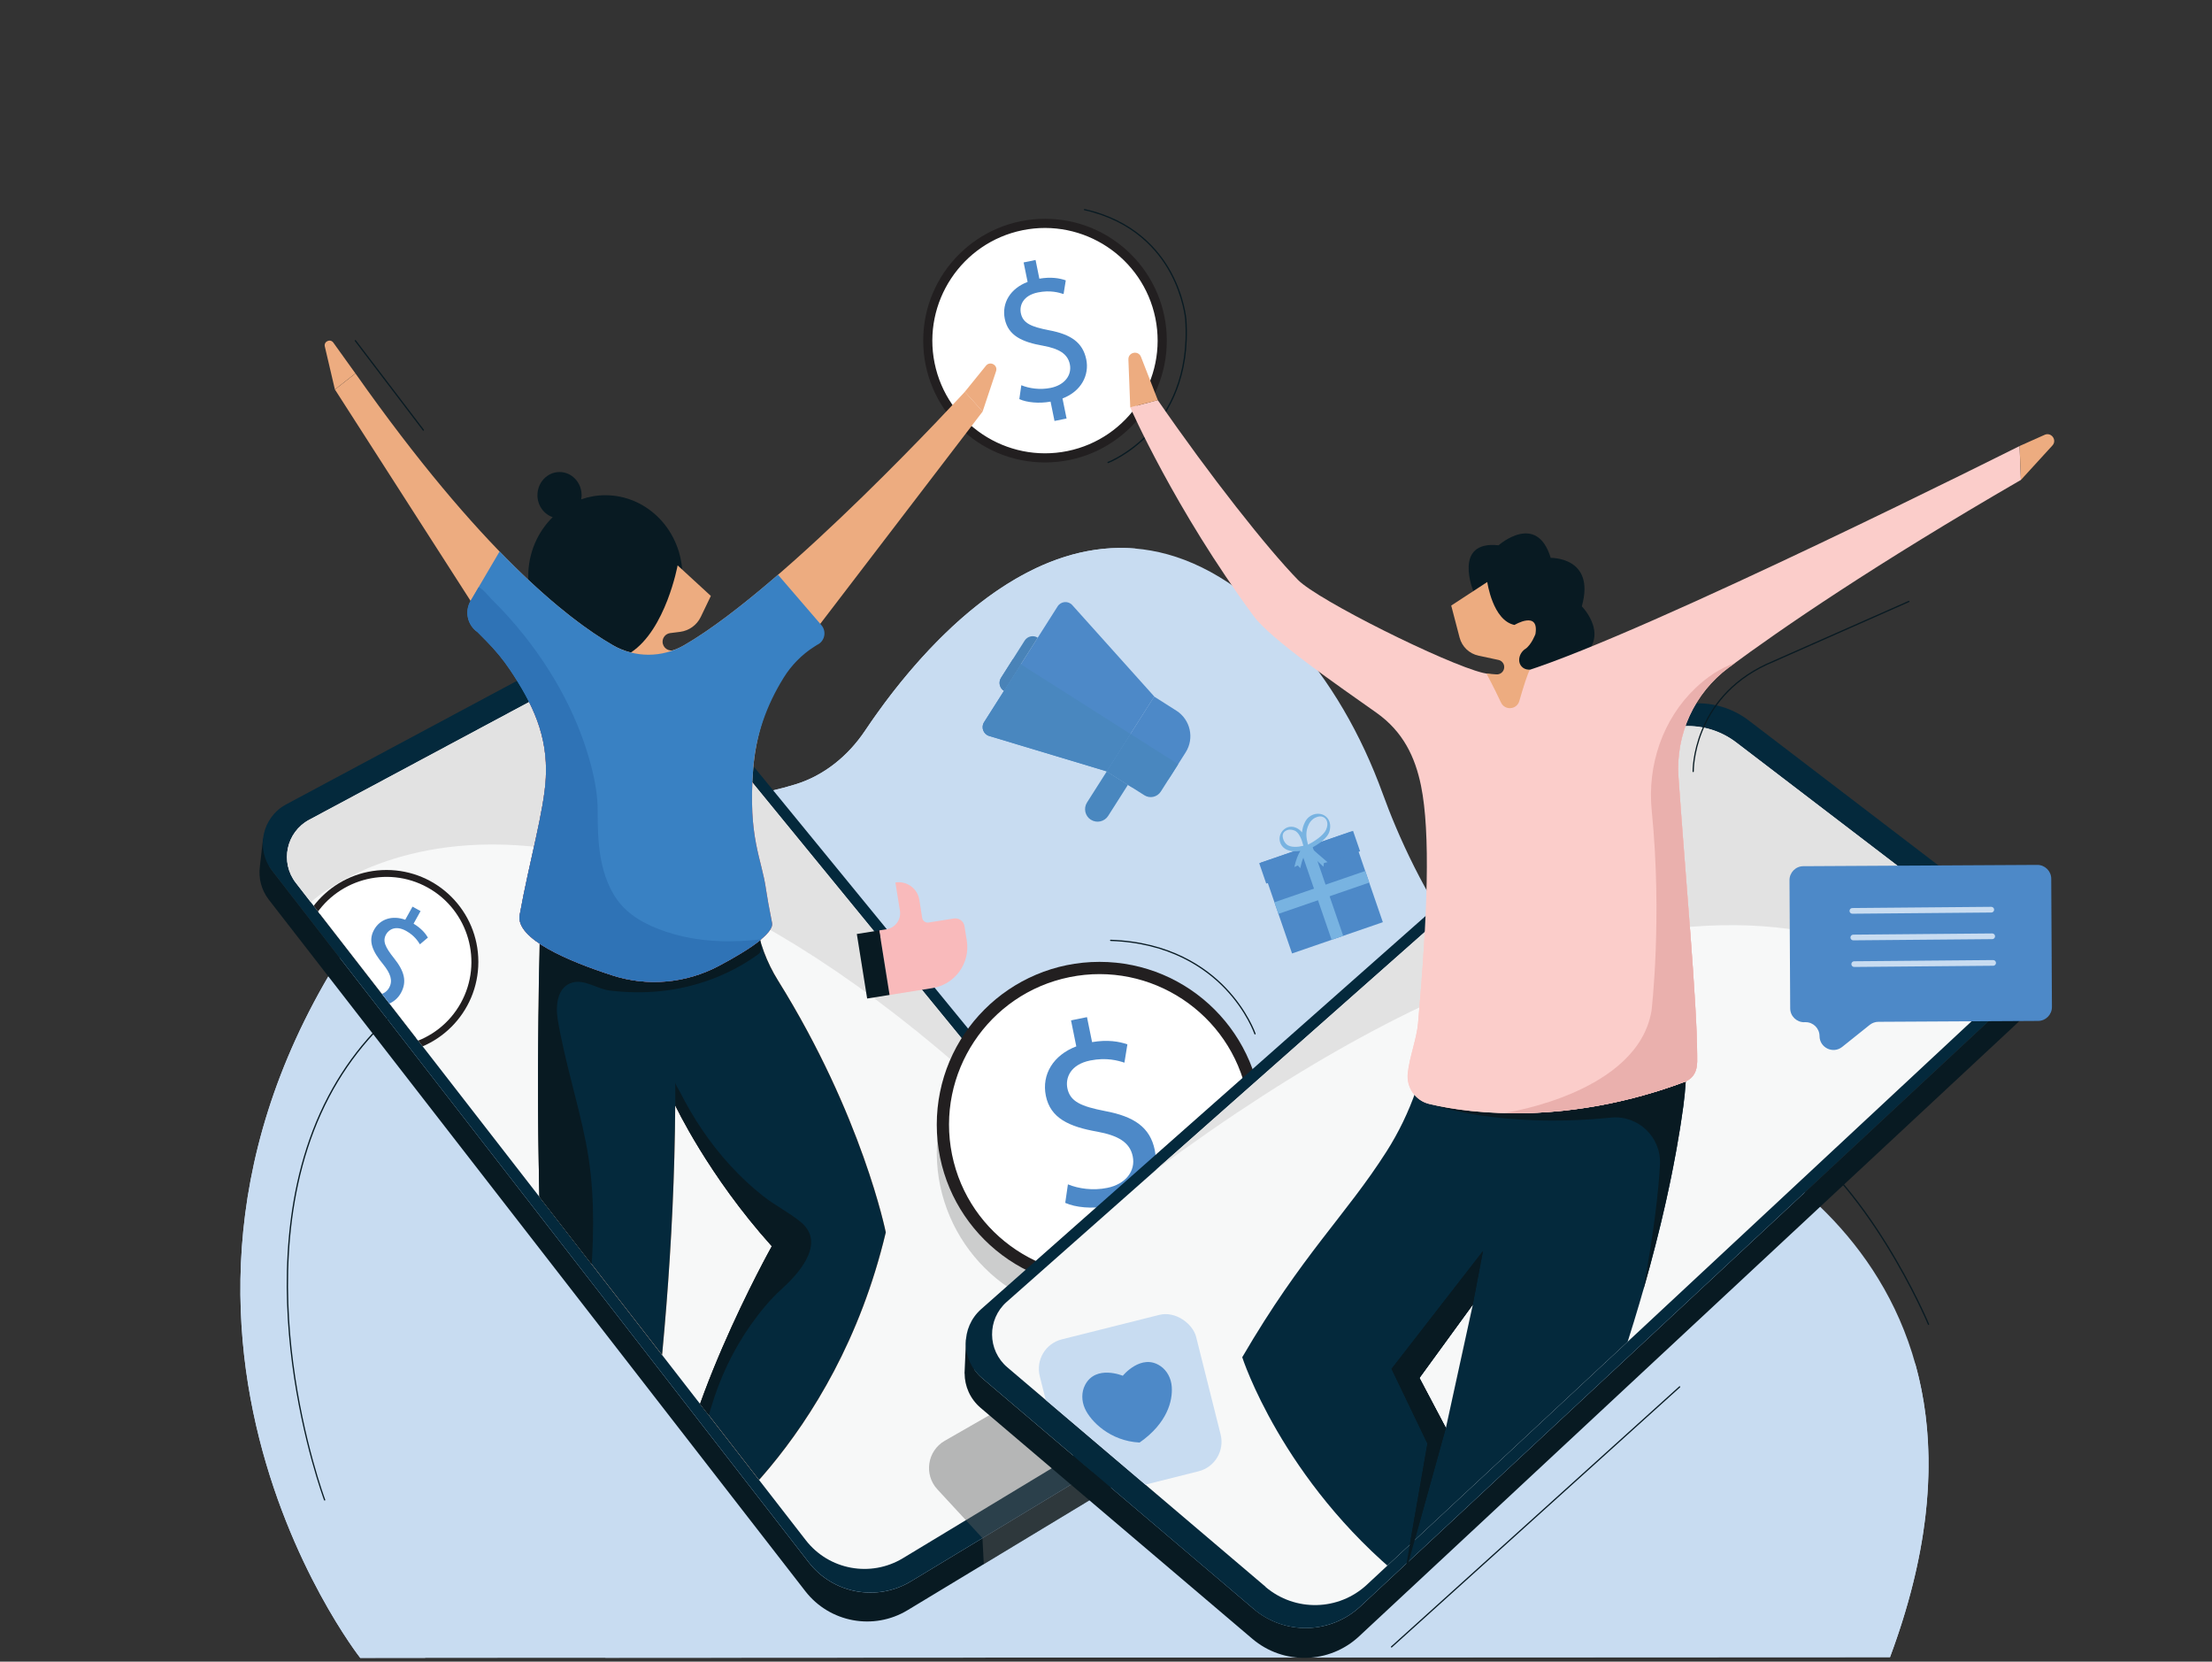 <?xml version="1.0" encoding="UTF-8"?>
<svg xmlns="http://www.w3.org/2000/svg" xmlns:xlink="http://www.w3.org/1999/xlink" viewBox="0 0 478 359">
  <rect x="0" y="0" width="478" height="359" fill="#333333" stroke="none"/>
  <defs>
    <style>
      .cls-1 {
        fill: #04293c;
      }

      .cls-2 {
        fill: #fff;
      }

      .cls-3 {
        fill: #4983b8;
      }

      .cls-4 {
        fill: #e2e2e2;
      }

      .cls-5 {
        opacity: .28;
      }

      .cls-5, .cls-6 {
        mix-blend-mode: multiply;
      }

      .cls-7 {
        fill: none;
      }

      .cls-8 {
        fill: #f7f8f8;
      }

      .cls-9 {
        fill: #78b3e1;
      }

      .cls-10 {
        fill: #e85e4b;
      }

      .cls-11 {
        fill: #081a22;
      }

      .cls-12 {
        fill: #4987bf;
      }

      .cls-13 {
        clip-path: url(#clippath-1);
      }

      .cls-14 {
        isolation: isolate;
      }

      .cls-15 {
        fill: #2f73b6;
      }

      .cls-16 {
        fill: #5e5e5e;
      }

      .cls-17 {
        fill: #fbcdca;
      }

      .cls-18 {
        fill: #3981c3;
      }

      .cls-19 {
        clip-path: url(#clippath-3);
      }

      .cls-20 {
        fill: #c8dcf1;
      }

      .cls-21 {
        fill: #221f20;
      }

      .cls-22 {
        fill: #f9babb;
      }

      .cls-23 {
        fill: #dd5248;
      }

      .cls-24 {
        fill: #4d89c8;
      }

      .cls-25 {
        fill: #eab0ad;
      }

      .cls-26 {
        fill: #edac80;
      }

      .cls-6 {
        opacity: .43;
      }
    </style>
    <clipPath id="clippath-1">
      <path class="cls-7" d="M195.11,336.65l61-36.85c4.75-2.87,5.85-9.28,2.34-13.57l-111.72-136.54c-5.07-6.2-13.83-7.95-20.89-4.17l-59.02,31.59c-4.97,2.66-6.36,9.16-2.9,13.62l110.2,142.02c4.99,6.44,14.02,8.11,20.99,3.9Z"/>
    </clipPath>
    <clipPath id="clippath-3">
      <path class="cls-7" d="M273.48,342.82l-55.8-47.41c-4.34-3.69-4.41-10.37-.14-14.14l135.77-120.07c6.17-5.45,15.33-5.78,21.87-.78l54.65,41.76c4.61,3.52,4.94,10.34.7,14.29l-135.13,125.88c-6.12,5.71-15.55,5.92-21.93.5Z"/>
    </clipPath>
  </defs>
  <g class="cls-14">
    <g id="Refer_and_earn" data-name="Refer and earn">
      <g>
        <path class="cls-11" d="M239.45,100.06c-.06,0-.11-.03-.13-.09-.03-.07,0-.15.08-.18.05-.02,4.64-1.8,8.97-6.47,3.99-4.3,8.58-12.02,7.73-24.31,0-.05-.4-4.83-3.27-10.1-2.65-4.86-8.01-11.15-18.51-13.49-.07-.02-.12-.09-.1-.16.02-.07.09-.12.16-.1,10.61,2.37,16.02,8.72,18.7,13.64,2.9,5.32,3.3,10.16,3.3,10.2.85,12.4-3.78,20.18-7.81,24.52-4.37,4.71-9.01,6.51-9.06,6.53-.02,0-.03,0-.05,0Z"/>
        <path class="cls-20" d="M77.84,358.18s-61.94-78.75,5.76-165.83c4.29-5.52,6.94-12.48,7.23-19.79.36-8.83,3.61-19.74,18.1-16.95,4.07.79,7.9,2.7,11.3,5.33,7.12,5.51,25.67,16.62,51.76,8.49,6-1.87,11.23-6.01,14.96-11.59,12.83-19.18,50.52-65.38,91.75-20.38,8.78,9.58,15.47,21.28,20.09,33.99,6.38,17.57,22.94,52.27,57.73,67.13.68.29,1.37.54,2.06.78,9.21,3.12,82.5,31.04,49.84,118.67l-330.58.16Z"/>
        <path class="cls-20" d="M167.94,188.04c5.83-.84,11.49-2.7,16.61-5.61,6.31-3.58,13.23-9.43,16.54-18.69,1.04-2.91,2.17-5.77,3.57-8.53,5.59-10.97,19.54-33.63,40.71-36.69-27.05-2.3-49.18,25.52-58.42,39.32-3.73,5.58-8.96,9.72-14.96,11.59-26.1,8.12-44.64-2.99-51.76-8.49-3.4-2.63-7.23-4.54-11.3-5.33-14.49-2.8-17.74,8.12-18.1,16.95-.3,7.31-2.94,14.27-7.23,19.79-67.69,87.08-5.76,165.83-5.76,165.83h14.06c-.31-.57-82.14-147.45,76.04-170.14Z"/>
        <path class="cls-11" d="M70.16,324.2c-.06,0-.11-.03-.13-.09-.05-.13-4.72-12.67-6.93-29.62-2.04-15.64-2.34-38.34,7.81-57.64,9.47-18,26.32-30.1,50.08-35.98.07-.02.15.03.17.1.02.07-.03.15-.1.17-23.68,5.86-40.47,17.92-49.9,35.84-10.12,19.23-9.82,41.87-7.79,57.47,2.2,16.91,6.86,29.44,6.91,29.56.03.07,0,.15-.08.18-.02,0-.03,0-.05,0Z"/>
        <path class="cls-11" d="M416.75,286.25c-.05,0-.1-.03-.13-.08-.13-.31-13.13-31.27-32.93-43.07-.06-.04-.09-.12-.05-.19.04-.07.12-.09.19-.05,19.88,11.85,32.91,42.89,33.04,43.2.03.07,0,.15-.07.18-.02,0-.04.01-.05.01Z"/>
        <path class="cls-20" d="M130.81,358.16h0l277.61-.13c9.74-26.12,10.05-46.93,5.46-63.37-195.02-92.26-283.08,63.5-283.08,63.5Z"/>
        <g>
          <g>
            <circle class="cls-21" cx="225.82" cy="73.59" r="26.32"/>
            <g>
              <circle class="cls-2" cx="225.82" cy="73.59" r="23.91"/>
              <path class="cls-2" d="M230.67,97.45c-13.15,2.67-26.03-5.85-28.71-19-2.67-13.15,5.85-26.03,19-28.71,13.15-2.67,26.03,5.85,28.71,19,2.67,13.15-5.85,26.03-19,28.71ZM221.14,50.59c-12.68,2.58-20.9,14.99-18.32,27.68,2.58,12.68,14.99,20.9,27.68,18.32,12.68-2.58,20.9-14.99,18.32-27.68-2.58-12.68-14.99-20.9-27.68-18.32Z"/>
            </g>
            <path class="cls-24" d="M227.88,90.98l-.86-4.21c-2.43.45-5.08.21-6.75-.54l.43-3c1.7.69,4.03,1.05,6.36.57,2.96-.6,4.61-2.72,4.13-5.09-.47-2.29-2.38-3.38-5.72-4-4.59-.8-7.6-2.19-8.34-5.81-.7-3.46,1.22-6.58,4.93-7.99l-.86-4.21,2.58-.53.82,4.04c2.52-.43,4.36-.11,5.71.36l-.48,2.96c-.98-.32-2.87-.89-5.54-.35-3.21.65-4.03,2.81-3.69,4.48.44,2.17,2.2,2.94,6.13,3.7,4.65.88,7.25,2.6,8.01,6.31.67,3.29-1,6.84-5.14,8.42l.88,4.33-2.62.53Z"/>
          </g>
          <g>
            <path class="cls-11" d="M264.8,302.5c.05-.28.08-.56.1-.85l.74-6.26-2.69,4.05-.06,1.94c-.55.55-1.15,1.07-1.85,1.49l-64.19,38.78c-7.34,4.43-16.83,2.67-22.09-4.1L58.81,188.11c-.21-.27-.4-.55-.58-.84l.29-.88-1.66-5.32-.7,6.1v.03c-.32,2.44.26,5.01,1.91,7.15l115.96,149.43c5.26,6.77,14.75,8.54,22.09,4.1l64.19-38.78c2.51-1.51,4.04-3.97,4.49-6.61h0s0,0,0,0Z"/>
            <path class="cls-1" d="M196.85,341.65l64.19-38.78c4.99-3.02,6.16-9.76,2.46-14.28l-117.56-143.67c-5.34-6.53-14.55-8.36-21.98-4.38l-62.11,33.24c-5.23,2.8-6.69,9.64-3.05,14.33l115.96,149.43c5.26,6.77,14.75,8.54,22.09,4.1Z"/>
            <path class="cls-8" d="M195.11,336.65l61-36.85c4.75-2.87,5.85-9.28,2.34-13.57l-111.72-136.54c-5.07-6.2-13.83-7.95-20.89-4.17l-59.02,31.59c-4.97,2.66-6.36,9.16-2.9,13.62l110.2,142.02c4.99,6.44,14.02,8.11,20.99,3.9Z"/>
            <path class="cls-4" d="M67.16,194.91l-3.24-4.18c-3.46-4.46-2.08-10.96,2.9-13.62l59.02-31.59c7.06-3.78,15.82-2.04,20.89,4.17l85.3,104.25c-108.96-111.86-164.87-59.02-164.87-59.02Z"/>
            <g class="cls-13">
              <g>
                <path class="cls-26" d="M208.49,84.65s-38.53,41.97-60.65,54.75c-4.77,2.76-10.65,2.74-15.43,0-9.7-5.58-28.57-20.3-55.61-58.71l-4.43,3.48,35.92,55.96c6.12,8.64,10.2,17.35,9.66,27.92-1.86,36.08-4.74,124.73,7.61,184.48h9.19s10.78-53.41,11.17-113.72c0,0,7.08,15.12,20.87,30.44,0,0-21.32,38.07-21.32,60.54l4.09,3.34s30.89-20.68,41.86-66.88c0,0-5.03-25.13-23.29-54.42-2.45-3.94-4.11-8.32-4.74-12.92-.93-6.75-1.75-17.77-.62-32.7.68-9.07,4.02-17.74,9.55-24.96l40.04-52.34-3.85-4.26Z"/>
                <path class="cls-26" d="M149.55,333.13l6.4,11.8c.91,1.68-1.14,3.4-2.64,2.21l-9.95-7.94c-2.2-1.76-2.37-5.05-.35-7.02l2.45-2.38,4.09,3.34Z"/>
                <path class="cls-26" d="M134.74,352.53l2.8,4.92c.74,1.31-.2,2.93-1.7,2.93h-9.92c-1.3,0-2.24-1.25-1.89-2.5l1.52-5.35h9.19Z"/>
                <path class="cls-1" d="M163.38,198.91c.63,4.59,2.29,8.98,4.74,12.92,18.26,29.29,23.29,54.42,23.29,54.42-10.98,46.2-41.86,66.88-41.86,66.88l-4.09-3.34c0-22.46,21.32-60.54,21.32-60.54-13.78-15.32-20.87-30.44-20.87-30.44-.38,60.31-11.17,113.72-11.17,113.72h-9.19c-10.9-52.73-9.93-127.95-8.28-169.7l44.94-1.7c.04,7.56.58,13.52,1.16,17.78Z"/>
                <path class="cls-11" d="M116.93,192.59c15.17,0,30.34,0,45.5,0,.66,3.87,1.33,7.73,1.99,11.6.08.45.15.92-.03,1.34-.16.36-.5.61-.82.84-6.11,4.35-13.32,6.98-20.77,7.76-3.7.39-7.44.32-11.13-.14-2.55-.32-5.31-2.44-7.95-1.72-3.36.92-3.68,5.08-3.2,7.97,1.5,9,4.34,17.7,6.1,26.65,3.65,18.51-.12,36.81-1.38,55.34-.89,13.1,1.56,26.06,2.14,39.12.16,3.65.49,7.54-.12,11.17h-1.7c-7.3-35.32-8.84-71.89-9.23-107.86-.19-17.36.26-34.71.55-52.07h.05Z"/>
                <path class="cls-11" d="M119.43,111.73c-1.91-.65-3.29-2.52-3.29-4.74,0-2.76,2.13-5.01,4.77-5.01s4.77,2.24,4.77,5.01c0,.3-.04.6-.09.89,1.64-.57,3.39-.89,5.22-.89,9.2,0,16.66,7.83,16.66,17.49s-7.46,17.49-16.66,17.49-16.66-7.83-16.66-17.49c0-5.04,2.04-9.56,5.28-12.75Z"/>
                <path class="cls-26" d="M76.8,80.67l-4.77-6.65c-.66-.91-2.09-.26-1.84.83l2.18,9.3,4.43-3.48Z"/>
                <path class="cls-26" d="M208.49,84.65l4.57-5.64c.89-1.09,2.63-.14,2.18,1.2l-2.9,8.7-3.85-4.26Z"/>
                <path class="cls-10" d="M132.41,139.39c4.78,2.75,10.66,2.76,15.43,0,5.93-3.43,13.05-8.96,20.28-15.22l9.38,10.89c1.19,1.39.72,3.53-.96,4.28l-.59.38c-2.67,1.7-4.92,3.98-6.59,6.67-3.72,5.99-6.05,12.49-6.6,19.7-1.15,15.02,1.85,19.35,2.78,26.12.18,1.29.69,4.19,1.3,7.18.48,2.34-5.61,6.17-11.6,9.33-7.05,3.71-15.31,4.46-22.9,2.01-9.44-3.05-20.98-7.88-20.04-13.05,2.11-11.7,5.28-22.44,5.65-29.65.47-9.13-2.86-16.02-7.73-23.3-1.5-2.24-3.23-4.31-5.12-6.23l-1.91-1.93c-2.19-1.52-2.84-4.47-1.49-6.77l6.26-10.66c10.86,11.21,19.07,17.13,24.45,20.22Z"/>
                <path class="cls-11" d="M173.85,264.8c4.05,4.46-1.39,10.49-4.92,13.68-2.52,2.28-4.7,4.94-6.67,7.73-3.89,5.52-6.78,11.65-8.67,18.13-2.06,7.04-4.63,13.84-6,21.09-.18.93-.33,1.86-.47,2.8-.05.33-.55,2.46-.33,2.64l-1.32-1.08c0-22.46,21.32-60.54,21.32-60.54-13.78-15.32-20.87-30.44-20.87-30.44v-5.04c0,.6.74,1.6,1,2.11,2.89,5.74,6.51,11.14,10.85,15.88,2.19,2.4,4.57,4.63,7.12,6.64,2.62,2.07,5.66,3.55,8.21,5.67.29.24.54.48.77.73Z"/>
                <path class="cls-23" d="M112.3,197.69c2.11-11.7,5.28-22.44,5.65-29.65.47-9.13-2.86-16.02-7.73-23.3-1.5-2.24-3.23-4.31-5.12-6.23l-1.91-1.93c-2.19-1.52-2.84-4.47-1.49-6.77l1.71-2.91c.69,0,2.45,2.22,2.9,2.65,2.47,2.41,4.78,5,6.93,7.7,6.65,8.36,11.85,17.99,14.54,28.36.78,3.01,1.38,6.37,1.37,9.47,0,3.41.06,6.84.65,10.21.64,3.63,1.96,7.37,4.45,10.21,2.85,3.24,7.16,5.11,11.23,6.28,6.16,1.77,12.7,1.9,19.03,1.16h0c-2.24,1.87-5.76,3.94-9.26,5.79-7.05,3.71-15.31,4.46-22.9,2.01-9.44-3.05-20.98-7.88-20.04-13.05Z"/>
                <path class="cls-26" d="M136.27,141.01s-.02-.04-.03-.06h.01s.05,0,.08.02c7.55-4.95,10.1-18.82,10.1-18.82l7.18,6.6-2.18,4.54c-.85,1.76-2.53,2.97-4.47,3.22l-2.14.27c-.94.12-1.64.92-1.64,1.86h0c0,1.31,1.31,2.24,2.53,1.77.09-.04.19-.07.28-.11l.03.03s-1.55,1.55-1.2,4.54c.1.85.16,2.25.09,3.1-.1,1.18-.13,2.32-.71,4.25-.59,1.98-3.58,2.08-4.71.35-.88-1.36-3.5-11.38-3.21-11.57Z"/>
              </g>
              <g>
                <circle class="cls-21" cx="83.52" cy="207.81" r="19.85"/>
                <g>
                  <circle class="cls-2" cx="83.52" cy="207.81" r="18.03" transform="translate(-55.42 32.15) rotate(-16.45)"/>
                  <path class="cls-2" d="M74.61,223.86c-8.85-4.91-12.06-16.11-7.15-24.96,4.91-8.85,16.11-12.06,24.96-7.15,8.85,4.91,12.06,16.11,7.15,24.96-4.91,8.85-16.11,12.06-24.96,7.15ZM92.1,192.33c-8.53-4.73-19.33-1.64-24.06,6.89-4.73,8.53-1.64,19.33,6.89,24.06,8.53,4.73,19.33,1.64,24.06-6.89,4.73-8.53,1.64-19.33-6.89-24.06Z"/>
                </g>
                <path class="cls-24" d="M76.18,218.79l1.57-2.83c-1.61-.93-3.01-2.37-3.61-3.61l1.72-1.51c.64,1.23,1.8,2.58,3.37,3.45,1.99,1.1,3.97.7,4.86-.9.86-1.54.29-3.1-1.32-5.09-2.24-2.71-3.29-4.98-1.94-7.42,1.29-2.33,3.93-3.18,6.74-2.17l1.57-2.83,1.74.96-1.51,2.72c1.65.99,2.55,2.08,3.1,3l-1.73,1.46c-.4-.66-1.21-1.92-3-2.91-2.16-1.2-3.69-.36-4.31.76-.81,1.46-.18,2.76,1.7,5.13,2.23,2.78,2.88,5.05,1.5,7.54-1.23,2.22-3.92,3.43-7.07,2.31l-1.62,2.92-1.77-.98Z"/>
              </g>
            </g>
            <path class="cls-11" d="M119.43,111.73c-1.91-.65-3.29-2.52-3.29-4.74,0-2.76,2.13-5.01,4.77-5.01s4.77,2.24,4.77,5.01c0,.3-.04.6-.09.89,1.64-.57,3.39-.89,5.22-.89,9.2,0,16.66,7.83,16.66,17.49s-7.46,17.49-16.66,17.49-16.66-7.83-16.66-17.49c0-5.04,2.04-9.56,5.28-12.75Z"/>
            <path class="cls-26" d="M76.8,80.67l-4.77-6.65c-.66-.91-2.09-.26-1.84.83l2.18,9.3,4.43-3.48Z"/>
            <path class="cls-26" d="M136.27,141.01s-.02-.04-.03-.06h.01s.05,0,.08.02c7.55-4.95,10.1-18.82,10.1-18.82l7.18,6.6-2.18,4.54c-.85,1.76-2.53,2.97-4.47,3.22l-2.14.27c-.94.12-1.64.92-1.64,1.86h0c0,1.31,1.31,2.24,2.53,1.77.09-.04.19-.07.28-.11l.03.03s-1.55,1.55-1.2,4.54c.1.85.16,2.25.09,3.1-.1,1.18-.13,2.32-.71,4.25-.59,1.98-3.58,2.08-4.71.35-.88-1.36-3.5-11.38-3.21-11.57Z"/>
            <path class="cls-26" d="M117.95,168.04c-.29,5.55-.6,12.36-.87,20.1h45.33c-.3-5.96-.3-13.28.35-21.94.68-9.07,4.02-17.74,9.55-24.96l40.04-52.34-3.85-4.26s-38.53,41.97-60.65,54.75c-4.77,2.76-10.65,2.74-15.43,0-9.7-5.58-28.57-20.3-55.61-58.71l-4.43,3.48,35.92,55.96c6.12,8.64,10.2,17.35,9.66,27.92Z"/>
            <path class="cls-18" d="M132.41,139.39c4.78,2.75,10.66,2.76,15.43,0,5.93-3.43,13.05-8.96,20.28-15.22l9.38,10.89c1.19,1.39.72,3.53-.96,4.28l-.59.38c-2.67,1.7-4.92,3.98-6.59,6.67-3.72,5.99-6.05,12.49-6.6,19.7-1.15,15.02,1.85,19.35,2.78,26.12.18,1.29.69,4.19,1.3,7.18.48,2.34-5.61,6.17-11.6,9.33-7.05,3.71-15.31,4.46-22.9,2.01-9.44-3.05-20.98-7.88-20.04-13.05,2.11-11.7,5.28-22.44,5.65-29.65.47-9.13-2.86-16.02-7.73-23.3-1.5-2.24-3.23-4.31-5.12-6.23l-1.91-1.93c-2.19-1.52-2.84-4.47-1.49-6.77l6.26-10.66c10.86,11.21,19.07,17.13,24.45,20.22Z"/>
            <path class="cls-15" d="M112.3,197.69c2.11-11.7,5.28-22.44,5.65-29.65.47-9.13-2.86-16.02-7.73-23.3-1.5-2.24-3.23-4.31-5.12-6.23l-1.91-1.93c-2.19-1.52-2.84-4.47-1.49-6.77l1.71-2.91c.69,0,2.45,2.22,2.9,2.65,2.47,2.41,4.78,5,6.93,7.7,6.65,8.36,11.85,17.99,14.54,28.36.78,3.01,1.38,6.37,1.37,9.47,0,3.41.06,6.84.65,10.21.64,3.63,1.96,7.37,4.45,10.21,2.85,3.24,7.16,5.11,11.23,6.28,6.16,1.77,12.7,1.9,19.03,1.16h0c-2.24,1.87-5.76,3.94-9.26,5.79-7.05,3.71-15.31,4.46-22.9,2.01-9.44-3.05-20.98-7.88-20.04-13.05Z"/>
          </g>
          <g class="cls-5">
            <circle class="cls-16" cx="237.6" cy="249.01" r="35.17" transform="translate(-51.74 435.4) rotate(-79.13)"/>
          </g>
          <g class="cls-6">
            <path class="cls-16" d="M213.78,305.76l-9.61,5.51c-3.79,2.17-4.57,7.3-1.61,10.5l9.74,10.54.29,5.63,22.84-13.8-1.01-7.56-19.1-12.98-1.53,2.15Z"/>
          </g>
          <g>
            <circle class="cls-21" cx="237.6" cy="242.98" r="35.17"/>
            <g>
              <circle class="cls-2" cx="237.6" cy="242.98" r="31.94"/>
              <path class="cls-2" d="M244.08,274.85c-17.57,3.57-34.78-7.82-38.35-25.39-3.57-17.57,7.82-34.78,25.39-38.35,17.57-3.57,34.78,7.82,38.35,25.39,3.57,17.57-7.82,34.78-25.39,38.35ZM231.35,212.25c-16.94,3.45-27.92,20.03-24.48,36.98,3.45,16.94,20.03,27.92,36.98,24.48,16.94-3.45,27.92-20.03,24.48-36.98-3.45-16.94-20.03-27.93-36.98-24.48Z"/>
            </g>
            <path class="cls-24" d="M240.35,266.22l-1.14-5.62c-3.24.6-6.78.28-9.02-.72l.58-4c2.28.93,5.39,1.4,8.5.76,3.95-.8,6.16-3.63,5.51-6.8-.62-3.06-3.18-4.51-7.64-5.34-6.13-1.07-10.16-2.92-11.14-7.76-.94-4.62,1.63-8.79,6.58-10.67l-1.14-5.62,3.45-.7,1.1,5.4c3.36-.57,5.83-.14,7.63.48l-.64,3.96c-1.3-.43-3.84-1.19-7.4-.47-4.29.87-5.38,3.76-4.93,5.99.59,2.89,2.94,3.92,8.19,4.94,6.21,1.17,9.69,3.48,10.7,8.43.89,4.4-1.33,9.14-6.87,11.25l1.18,5.79-3.51.71Z"/>
          </g>
          <g>
            <path class="cls-22" d="M190,201.01l1.57-.25c1.91-.3,3.2-2.1,2.9-4l-.98-6.1h0c2.46-.39,4.78,1.28,5.17,3.75l.62,3.9c.1.65.72,1.1,1.37,1l5.47-.87c1.1-.18,2.13.57,2.3,1.67l.5,3.1c.78,4.89-2.55,9.49-7.44,10.27l-9.27,1.48-2.23-13.94Z"/>
            <rect class="cls-11" x="186.24" y="201.31" width="4.91" height="14.12" transform="translate(-30.52 32.39) rotate(-9.08)"/>
          </g>
          <g>
            <path class="cls-11" d="M208.43,296.71c0-.29.01-.59.04-.88l.28-6.47,2.07,4.56-.26,1.98c.46.65.99,1.27,1.63,1.81l58.71,49.89c6.71,5.7,16.63,5.48,23.07-.53l142.19-132.45c.26-.24.5-.5.73-.76l-.15-.94,2.55-5.12-.29,6.31-.02.03c-.06,2.53-1.07,5.04-3.1,6.94l-142.19,132.45c-6.44,6-16.36,6.23-23.07.53l-58.71-49.89c-2.29-1.95-3.45-4.69-3.46-7.44h0s0,0,0,0Z"/>
            <path class="cls-1" d="M270.89,347.6l-58.71-49.89c-4.57-3.88-4.64-10.91-.15-14.88l142.86-126.34c6.49-5.74,16.13-6.08,23.01-.83l57.51,43.94c4.85,3.7,5.2,10.88.73,15.03l-142.19,132.45c-6.44,6-16.36,6.23-23.07.53Z"/>
            <path class="cls-8" d="M273.48,342.82l-55.8-47.41c-4.34-3.69-4.41-10.37-.14-14.14l135.77-120.07c6.17-5.45,15.33-5.78,21.87-.78l54.65,41.76c4.61,3.52,4.94,10.34.7,14.29l-135.13,125.88c-6.12,5.71-15.55,5.92-21.93.5Z"/>
            <path class="cls-4" d="M426.56,220.14l3.98-3.7c4.24-3.95,3.91-10.77-.7-14.29l-54.65-41.76c-6.54-5-15.7-4.67-21.87.78l-103.66,91.68c128.9-95.5,176.91-32.72,176.91-32.72Z"/>
            <g class="cls-19">
              <g>
                <path class="cls-1" d="M364.27,233.65c-29.13,10.97-52.1,4.23-58.29,1.99-1.6,4.58-3.72,8.99-6.34,13.11-8.88,13.94-18.18,22.16-31.2,44.48,0,0,8.51,26.56,34.9,48.02,0,0-11.7,51.13-19.4,80.08l12.41,1.73s24.68-57.36,30.23-73.44l18.08,11.64,6.26-9.06-16.01-17.78s22.56-49.35,28.84-95.38c.24-1.79.42-3.58.53-5.38ZM312.44,308.5l-5.7-10.8,11.53-15.84-5.82,26.64Z"/>
                <path class="cls-11" d="M363.75,239.03c.24-1.79.42-3.58.53-5.38-24.09,9.07-43.96,6.03-53.62,3.44l-1.48,1.49s14.72,5.32,38.88,2.88c5.92-.6,10.96,4.2,10.65,10.14-.3,5.77-1.28,14.36-3.61,27.09,3.62-12.65,6.83-26.29,8.65-39.67Z"/>
                <path class="cls-11" d="M318.38,127.72s-4.51-10.99,5.45-9.91c0,0,8.24-7.3,11.27,2.72,0,0,9.74-.25,6.72,10.47,0,0,7.03,7.08-1.45,11.96l-11.6,3.97-1.34-4.21-9.05-15Z"/>
                <path class="cls-17" d="M373.57,144.23c11.39-8.44,31.46-22.2,63.13-40.54l-.28-7.33s-80.07,40.2-106.9,48.69c-2.94.93-6.07,1.04-9.07.32-7.94-1.92-35.69-15.7-39.97-20.09-6.57-6.73-18.96-22.4-30.29-38.83l-5.96,1.55s9.59,21.96,26.71,45.14c3.64,4.93,18.19,14.98,26.49,20.84,5.76,4.07,8.37,9.55,9.64,15.77,2.08,10.16,1.41,28.11-.64,51.38-.29,3.28-1.85,7.22-2.22,10.76-.32,3.06,1.65,5.9,4.65,6.62,9.3,2.26,30.32,4.58,55.41-4.86,2.75-1.3,2.48-3.97,2.47-5.69-.03-11.41-2.59-39.26-4.04-60.1-.64-9.22,3.44-18.13,10.86-23.63Z"/>
                <path class="cls-26" d="M329.61,140.21c1.37-.95,2.19-3.23,2.19-3.23.85-5.18-4.53-1.96-4.53-1.96-4.72-.97-5.88-9.28-5.88-9.28l-7.79,5.09,1.81,6.92c.52,1.97,2.09,3.48,4.08,3.9l4.32.93c.76.16,1.29.85,1.24,1.63h0c-.05.89-.82,1.56-1.7,1.49l-2.13-.17s1.66,3.08,3.13,6.24c.83,1.78,3.41,1.58,3.96-.3.86-2.98,1.82-6.05,2.3-6.78,0,0-.16-.01-.28-.02h-.02c-1.23-.03-2.14-1.06-2.02-2.28h0c.08-.89.57-1.68,1.31-2.19Z"/>
                <polygon class="cls-11" points="320.46 270.29 318.26 281.86 306.73 297.7 312.44 308.5 303.34 341.24 308.46 311.88 300.7 295.74 320.46 270.29"/>
                <polygon class="cls-11" points="334.91 334.41 326.58 349.6 328.89 351.09 335.35 334.9 334.91 334.41"/>
                <path class="cls-25" d="M356.93,175.14c2.33,23.31-.05,43.26-.05,43.26-2.98,17.55-30.62,21.88-31.9,22.08,10.5.27,24.15-1.13,39.3-6.83,2.75-1.3,2.48-3.97,2.47-5.69-.03-11.41-2.59-39.26-4.04-60.1-.64-9.22,3.44-18.13,10.86-23.63.43-.32.9-.66,1.36-1h0c-3.26,1.14-6.09,3.09-8.51,5.39-7.15,6.79-10.47,16.71-9.49,26.52Z"/>
                <path class="cls-26" d="M344.66,361.25l11.05,7.53c1.94,1.32,4.32-.9,3.15-2.93l-7.93-13.65-6.26,9.06Z"/>
                <path class="cls-26" d="M250.2,86.45l-3.64-9.35c-.58-1.48-2.78-1.02-2.72.57l.4,10.34,5.96-1.55Z"/>
                <path class="cls-26" d="M436.42,96.36l5.42-2.42c1.44-.64,2.74,1.15,1.67,2.31l-6.8,7.44-.28-7.33Z"/>
              </g>
              <g>
                <rect class="cls-20" x="226.81" y="286.2" width="34.84" height="34.84" rx="6.56" ry="6.56" transform="translate(-66.57 68.59) rotate(-14.09)"/>
                <path class="cls-24" d="M250.74,295.12c-4.13-2.79-8.11,2.11-8.11,2.11,0,0-5.82-2.44-8.14,1.97-.83,1.58-.78,3.48-.05,5.11,1.22,2.75,5.45,7.03,11.82,7.35,6.01-4.2,7.17-9.05,6.95-12.06-.13-1.78-.98-3.48-2.46-4.48Z"/>
              </g>
            </g>
            <polygon class="cls-11" points="320.46 270.29 318.26 281.86 306.73 297.7 312.44 308.5 303.34 341.24 308.46 311.88 300.7 295.74 320.46 270.29"/>
            <g>
              <path class="cls-11" d="M318.38,127.72s-4.51-10.99,5.45-9.91c0,0,8.24-7.3,11.27,2.72,0,0,9.74-.25,6.72,10.47,0,0,7.03,7.08-1.45,11.96l-11.6,3.97-1.34-4.21-9.05-15Z"/>
              <path class="cls-17" d="M373.57,144.23c11.39-8.44,31.46-22.2,63.13-40.54l-.28-7.33s-80.07,40.2-106.9,48.69c-2.94.93-6.07,1.04-9.07.32-7.94-1.92-35.69-15.7-39.97-20.09-6.57-6.73-18.96-22.4-30.29-38.83l-5.96,1.55s9.59,21.96,26.71,45.14c3.64,4.93,18.19,14.98,26.49,20.84,5.76,4.07,8.37,9.55,9.64,15.77,2.08,10.16,1.41,28.11-.64,51.38-.29,3.28-1.85,7.22-2.22,10.76-.32,3.06,1.65,5.9,4.65,6.62,9.3,2.26,30.32,4.58,55.41-4.86,2.75-1.3,2.48-3.97,2.47-5.69-.03-11.41-2.59-39.26-4.04-60.1-.64-9.22,3.44-18.13,10.86-23.63Z"/>
              <path class="cls-26" d="M329.61,140.21c1.37-.95,2.19-3.23,2.19-3.23.85-5.18-4.53-1.96-4.53-1.96-4.72-.97-5.88-9.28-5.88-9.28l-7.79,5.09,1.81,6.92c.52,1.97,2.09,3.48,4.08,3.9l4.32.93c.76.16,1.29.85,1.24,1.63h0c-.05.89-.82,1.56-1.7,1.49l-2.13-.17s1.66,3.08,3.13,6.24c.83,1.78,3.41,1.58,3.96-.3.86-2.98,1.82-6.05,2.3-6.78,0,0-.16-.01-.28-.02h-.02c-1.23-.03-2.14-1.06-2.02-2.28h0c.08-.89.57-1.68,1.31-2.19Z"/>
              <path class="cls-25" d="M356.93,175.14c2.33,23.31-.05,43.26-.05,43.26-2.98,17.55-30.62,21.88-31.9,22.08,10.5.27,24.15-1.13,39.3-6.83,2.75-1.3,2.48-3.97,2.47-5.69-.03-11.41-2.59-39.26-4.04-60.1-.64-9.22,3.44-18.13,10.86-23.63.43-.32.9-.66,1.36-1h0c-3.26,1.14-6.09,3.09-8.51,5.39-7.15,6.79-10.47,16.71-9.49,26.52Z"/>
              <path class="cls-26" d="M250.2,86.45l-3.64-9.35c-.58-1.48-2.78-1.02-2.72.57l.4,10.34,5.96-1.55Z"/>
              <path class="cls-26" d="M436.42,96.36l5.42-2.42c1.44-.64,2.74,1.15,1.67,2.31l-6.8,7.44-.28-7.33Z"/>
            </g>
          </g>
          <path class="cls-26" d="M208.49,84.65l4.57-5.64c.89-1.09,2.63-.14,2.18,1.2l-2.9,8.7-3.85-4.26Z"/>
          <g>
            <path class="cls-24" d="M389.89,220.84h.27c1.67-.01,3.02,1.33,3.03,3h0c.01,2.52,2.93,3.92,4.9,2.34l5.95-4.76c.53-.42,1.19-.66,1.87-.66l34.5-.19c1.67,0,3.01-1.37,3-3.03l-.15-27.68c0-1.67-1.37-3.01-3.03-3l-50.53.28c-1.67,0-3.01,1.37-3,3.03l.15,27.68c0,1.67,1.37,3.01,3.03,3Z"/>
            <g>
              <path class="cls-20" d="M430.5,197.12c.24-.08.42-.32.42-.59,0-.34-.28-.61-.62-.61l-30.02.26c-.34,0-.61.28-.61.62,0,.34.28.61.62.61l30.02-.26c.07,0,.13-.01.19-.03Z"/>
              <path class="cls-20" d="M430.7,202.87c.24-.08.42-.32.42-.59,0-.34-.28-.61-.62-.61l-30.02.26c-.34,0-.61.28-.61.62,0,.34.28.61.62.61l30.02-.26c.07,0,.13-.01.19-.03Z"/>
              <path class="cls-20" d="M430.9,208.62c.24-.08.42-.32.42-.59,0-.34-.28-.61-.62-.61l-30.02.26c-.34,0-.61.28-.61.62,0,.34.28.61.62.61l30.02-.26c.07,0,.13-.01.19-.03Z"/>
            </g>
          </g>
          <g>
            <path class="cls-24" d="M249.87,152.26h5.68v19.15h-5.68c-3.6,0-6.53-2.92-6.53-6.53v-6.1c0-3.6,2.92-6.53,6.53-6.53Z" transform="translate(373.23 432.19) rotate(-147.58)"/>
            <path class="cls-24" d="M231.72,130.74l17.71,19.74-10.27,16.17-25.4-7.64c-1.26-.38-1.82-1.86-1.11-2.98l15.9-25.03c.71-1.11,2.29-1.25,3.17-.26Z"/>
            <path class="cls-3" d="M216.95,149.27h0s7.3-11.5,7.3-11.5h0c-.96-.61-2.22-.32-2.83.63l-5.1,8.04c-.61.96-.32,2.22.63,2.83Z"/>
            <path class="cls-12" d="M235.73,177.1h0c1.26.8,2.94.43,3.74-.83l4.27-6.71-4.57-2.9-4.27,6.71c-.8,1.26-.43,2.94.83,3.74Z"/>
            <path class="cls-3" d="M220.6,143.52l-3.65,5.75c-.96-.61-1.24-1.88-.63-2.83l2.55-4.02,1.73,1.1Z"/>
            <path class="cls-12" d="M220.6,143.52l-7.95,12.51c-.71,1.11-.16,2.6,1.11,2.98l25.4,7.64,5.13-8.08-23.69-15.05Z"/>
            <path class="cls-12" d="M244.29,158.57l-5.13,8.08,8.12,5.16c1.2.77,2.8.41,3.57-.8l3.75-5.9-10.3-6.54Z"/>
          </g>
          <g>
            <rect class="cls-24" x="275.26" y="182.44" width="20.75" height="20.75" transform="translate(-47.21 103.49) rotate(-19)"/>
            <rect class="cls-24" x="272.28" y="182.88" width="21.45" height="4.66" transform="translate(-44.88 102.22) rotate(-19)"/>
            <rect class="cls-9" x="284.3" y="182.44" width="2.65" height="20.75" transform="translate(-47.21 103.49) rotate(-19)"/>
            <rect class="cls-9" x="284.3" y="182.44" width="2.65" height="20.75" transform="translate(374.96 -140.03) rotate(71)"/>
            <path class="cls-9" d="M285.76,175.97c-1.19-.44-2.91-.02-3.75,1.62-.41.79-.59,1.54-.65,2.25-.36-.44-.77-.77-1.23-.98-1.36-.62-2.57,0-3.17.89-.73,1.08-.57,2.45.37,3.34.99.93,2.54.92,3.67.75-.44.71-.95,1.83-1.3,3.48l.74-.34.55.58s.39-2.22,1.3-3.51c1.41,1,3.71,3.21,3.71,3.21l.08-.8.79-.19c-1.65-1.39-2.84-2.45-3.52-3.06,1.28-.65,3.58-2.02,3.98-3.73.47-2-.55-3.14-1.57-3.51ZM277.99,182.39c-.7-.66-1-1.75-.68-2.37.17-.34.57-.62,1.1-.75.34-.08.94,0,1.38.19.86.39,1.45,1.66,1.86,3.26-.99.26-2.78.5-3.66-.34ZM286.55,179.28c-.55,1.23-2.64,2.59-3.9,3.2-.38-1.44-.62-2.85.21-4.46.31-.6.83-1.1,1.3-1.33.82-.4,1.29-.35,1.68-.21.88.32,1.34,1.41.71,2.8Z"/>
          </g>
        </g>
        <path class="cls-11" d="M300.7,355.95s-.07-.01-.1-.04c-.05-.06-.05-.14,0-.19l62.27-56.19c.06-.05.14-.05.19,0s.05.14,0,.19l-62.27,56.19s-.06.04-.09.04Z"/>
        <path class="cls-11" d="M365.89,166.82c-.07,0-.13-.06-.14-.13,0-.16-.18-15.75,15.95-23.28l30.74-13.59c.07-.03.15,0,.18.07.03.07,0,.15-.07.18l-30.74,13.59c-15.97,7.45-15.79,22.87-15.79,23.02,0,.08-.06.14-.13.14h0Z"/>
        <path class="cls-11" d="M91.49,93.05s-.08-.02-.11-.05l-14.7-19.32c-.05-.06-.03-.15.03-.19.06-.05.15-.03.19.03l14.7,19.32c.05.06.03.15-.03.19-.02.02-.05.03-.08.03Z"/>
        <path class="cls-11" d="M271.2,223.49c-.06,0-.11-.04-.13-.09-.02-.05-1.69-4.89-6.34-9.76-4.29-4.49-12.06-9.94-24.73-10.34-.08,0-.13-.07-.13-.14,0-.07.06-.13.14-.13h0c12.77.41,20.61,5.9,24.93,10.44,4.69,4.92,6.38,9.8,6.39,9.85.02.07-.01.15-.09.17-.01,0-.03,0-.04,0Z"/>
      </g>
    </g>
  </g>
</svg>